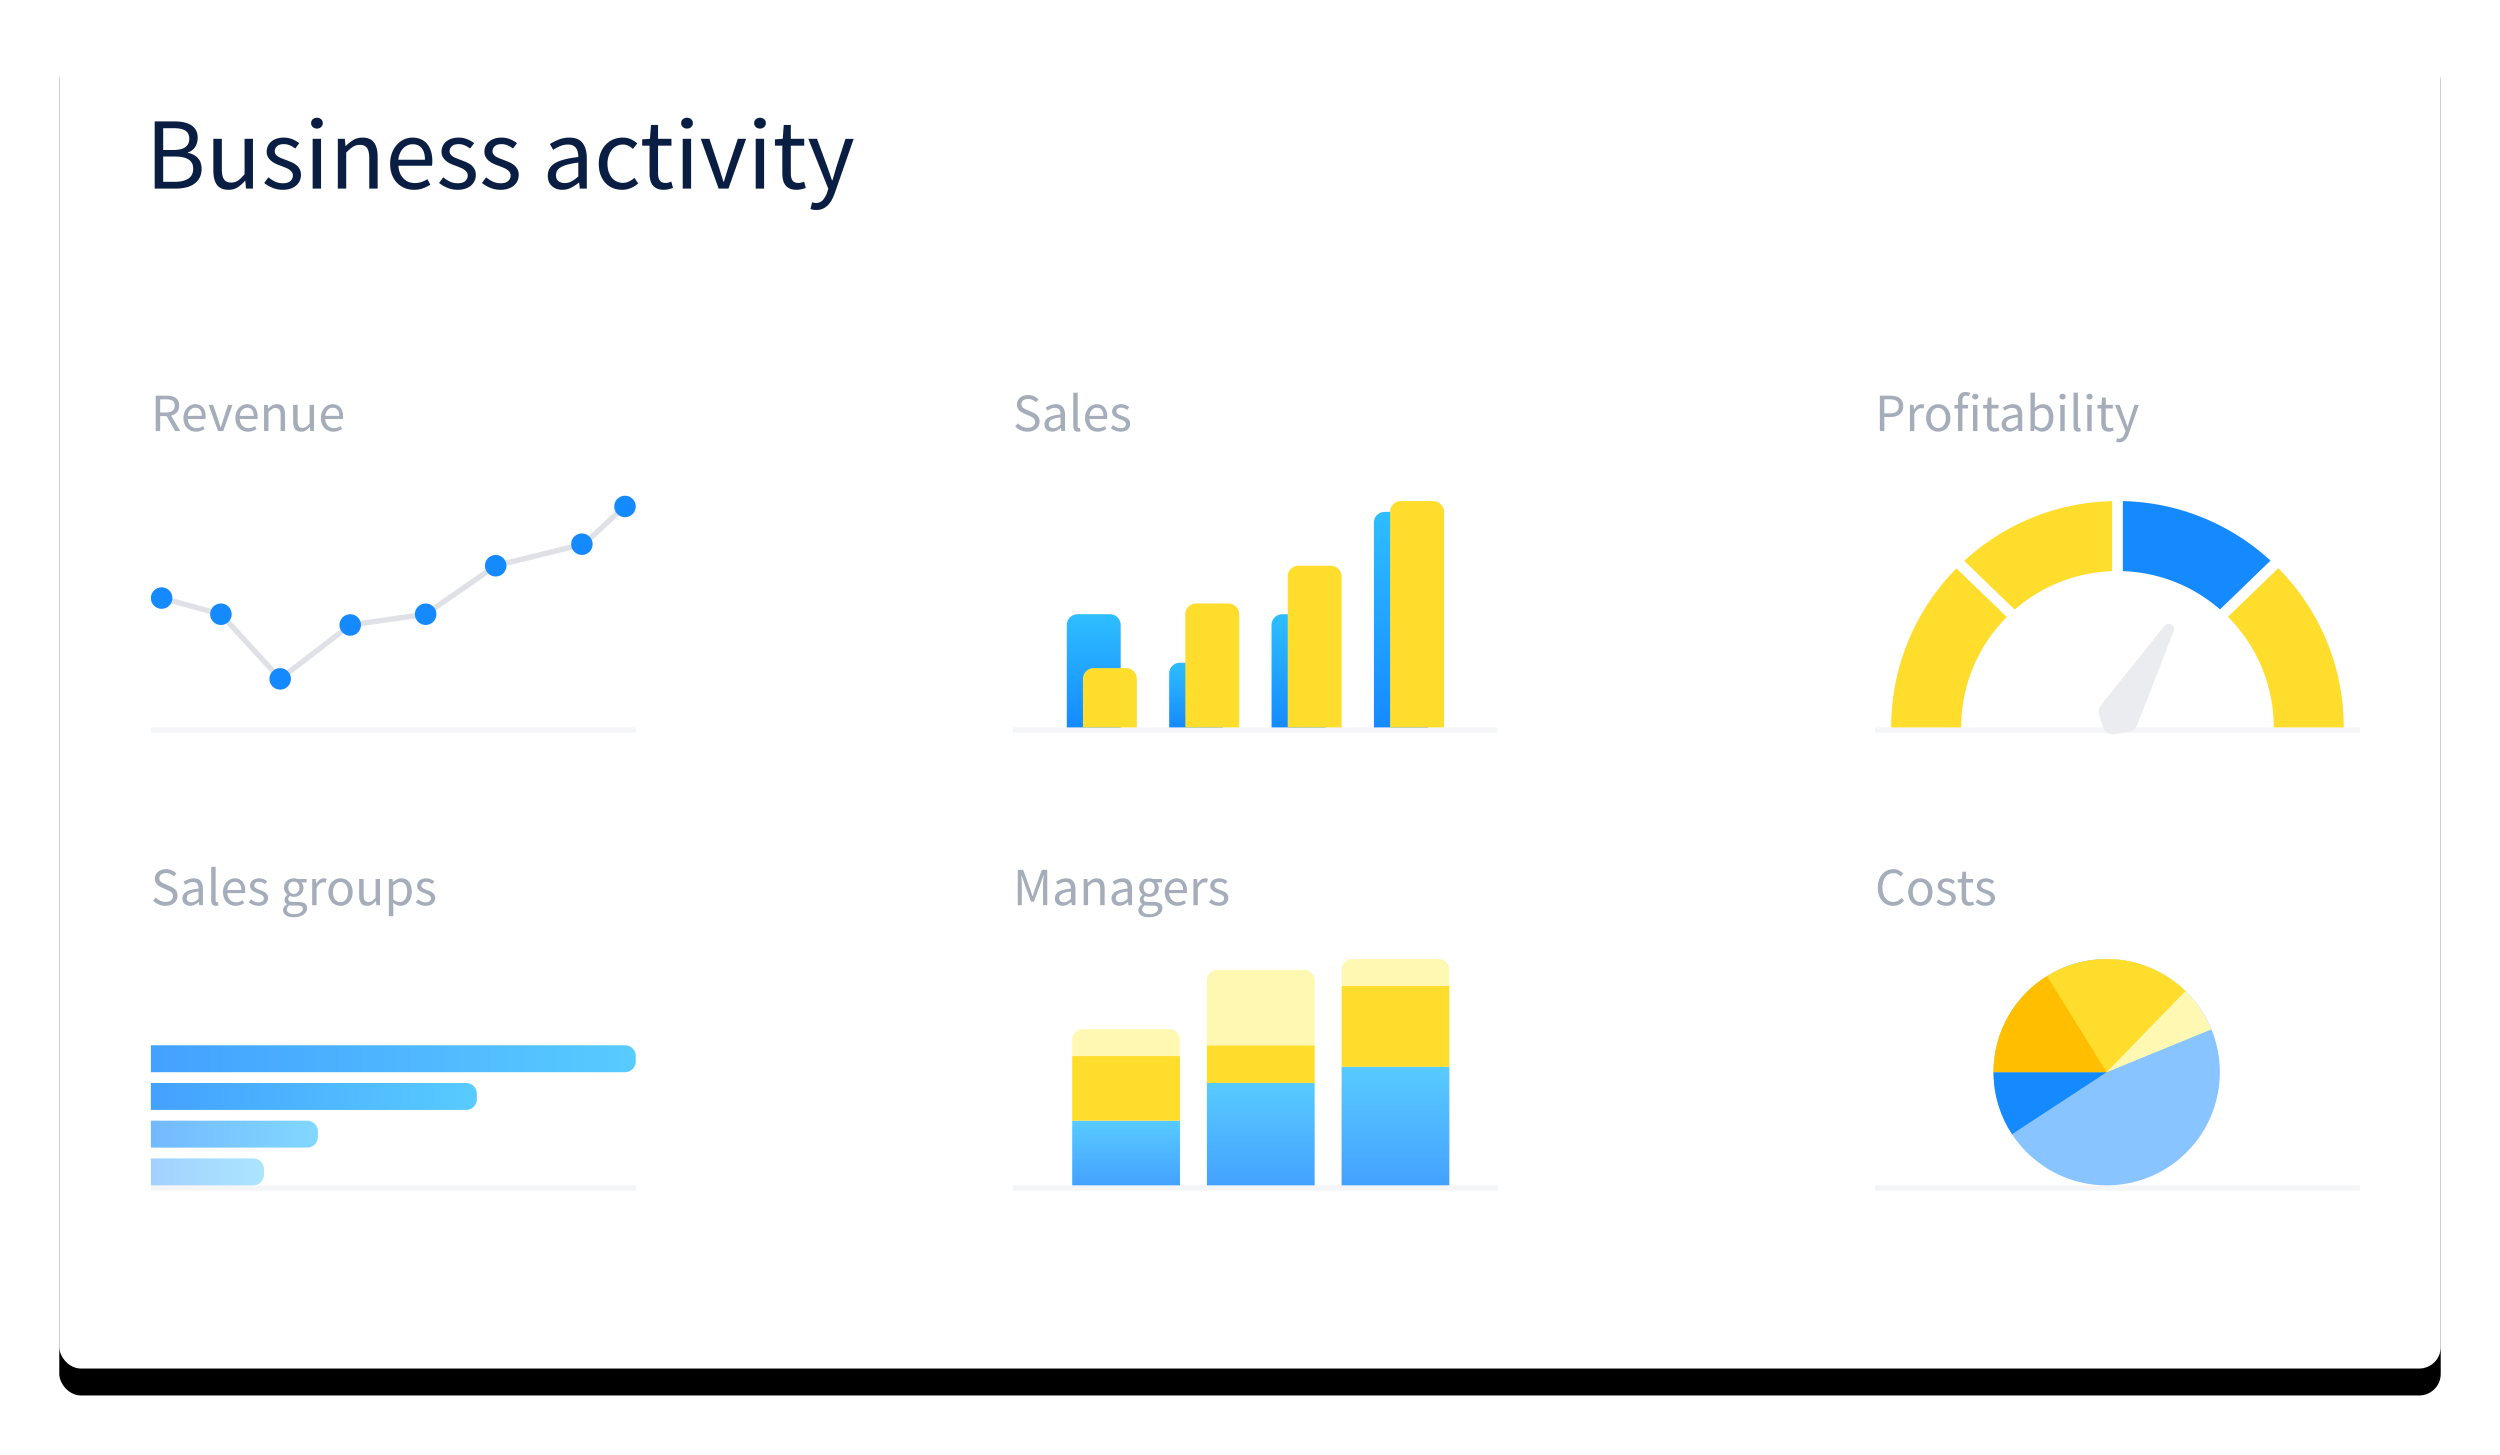 <svg width="464" height="270" xmlns="http://www.w3.org/2000/svg" xmlns:xlink="http://www.w3.org/1999/xlink"><defs><linearGradient x1="50%" y1="0%" x2="50%" y2="100%" id="c"><stop stop-color="#2EBEFF" offset="0%"/><stop stop-color="#158AFF" offset="100%"/></linearGradient><filter x="-4.3%" y="-5.6%" width="108.6%" height="115.3%" filterUnits="objectBoundingBox" id="a"><feOffset dy="5" in="SourceAlpha" result="shadowOffsetOuter1"/><feGaussianBlur stdDeviation="5.5" in="shadowOffsetOuter1" result="shadowBlurOuter1"/><feColorMatrix values="0 0 0 0 0.369 0 0 0 0 0.424 0 0 0 0 0.518 0 0 0 0.202 0" in="shadowBlurOuter1"/></filter><rect id="b" x="25" y="8" width="442" height="248" rx="4"/></defs><g fill="none" fill-rule="evenodd"><path d="M-14-2h496v272H-14z"/><g transform="translate(-14 -2)"><use fill="#000" filter="url(#a)" xlink:href="#b"/><use fill="#FFF" xlink:href="#b"/></g><path d="M28.71 35V22.536h3.705c.633 0 1.213.057 1.739.171.525.114.975.291 1.348.532.374.24.665.554.874.94.21.387.314.852.314 1.397 0 .62-.155 1.181-.465 1.681-.31.5-.764.846-1.359 1.036v.076c.76.14 1.374.456 1.843.95.469.494.703 1.172.703 2.033 0 .608-.114 1.14-.342 1.596a3.114 3.114 0 01-.969 1.14 4.422 4.422 0 01-1.501.684 7.593 7.593 0 01-1.919.228H28.71zm1.577-7.163h1.843c1.064 0 1.83-.184 2.299-.551.469-.367.703-.868.703-1.501 0-.722-.244-1.235-.731-1.539-.488-.304-1.22-.456-2.195-.456h-1.919v4.047zm0 5.909h2.166c1.077 0 1.913-.2 2.508-.599.595-.399.893-1.016.893-1.852 0-.773-.291-1.34-.874-1.7-.583-.362-1.425-.542-2.527-.542h-2.166v4.693zm12.141 1.482c-.988 0-1.707-.304-2.156-.912-.45-.608-.675-1.507-.675-2.698v-5.852h1.577v5.643c0 .874.136 1.504.409 1.89.272.387.712.58 1.32.58.481 0 .906-.123 1.273-.37.367-.248.773-.643 1.216-1.188v-6.555h1.558V35h-1.292l-.133-1.444h-.057a6.16 6.16 0 01-1.359 1.216c-.475.304-1.035.456-1.681.456zm10.051 0c-.659 0-1.286-.12-1.881-.361a5.868 5.868 0 01-1.558-.912l.779-1.045c.405.33.82.595 1.245.798.424.203.915.304 1.472.304.608 0 1.064-.14 1.368-.418.304-.279.456-.62.456-1.026 0-.24-.063-.45-.19-.627a1.89 1.89 0 00-.484-.466 3.549 3.549 0 00-.675-.351l-.76-.304c-.33-.114-.659-.244-.988-.39a3.946 3.946 0 01-.884-.532 2.691 2.691 0 01-.636-.731c-.165-.279-.247-.614-.247-1.007 0-.367.073-.712.218-1.035.146-.324.355-.602.627-.837a2.97 2.97 0 01.998-.55c.393-.134.836-.2 1.33-.2a4.14 4.14 0 011.606.304c.487.203.908.45 1.263.741l-.741.988a4.963 4.963 0 00-.988-.589 2.729 2.729 0 00-1.121-.228c-.583 0-1.01.133-1.282.399a1.262 1.262 0 00-.409.931c0 .215.057.402.171.56.114.159.266.298.456.419.19.12.408.227.655.323l.77.294c.33.127.662.26.997.399.336.14.637.313.903.523.266.209.484.465.656.769.17.304.256.671.256 1.102a2.6 2.6 0 01-.218 1.064c-.146.33-.361.62-.647.874-.285.253-.64.453-1.063.599a4.467 4.467 0 01-1.454.218zM58.027 35v-9.234h1.558V35h-1.558zm.798-11.134c-.304 0-.56-.095-.77-.285a.933.933 0 01-.313-.722c0-.304.104-.548.313-.732.21-.183.466-.275.77-.275s.56.092.77.276c.209.183.313.427.313.731a.933.933 0 01-.314.722 1.1 1.1 0 01-.769.285zM62.701 35v-9.234h1.292l.133 1.33h.057a7.523 7.523 0 011.396-1.111c.488-.298 1.055-.447 1.701-.447.975 0 1.688.304 2.138.912.45.608.674 1.507.674 2.698V35h-1.558v-5.643c0-.874-.14-1.504-.418-1.89-.279-.387-.722-.58-1.33-.58-.481 0-.906.12-1.273.361-.367.24-.785.595-1.254 1.064V35h-1.558zm14.136.228c-.62 0-1.2-.11-1.739-.333a4.12 4.12 0 01-1.406-.95 4.399 4.399 0 01-.94-1.51c-.228-.595-.342-1.273-.342-2.033s.117-1.44.352-2.043a4.78 4.78 0 01.93-1.529 4.04 4.04 0 011.321-.96 3.72 3.72 0 011.539-.332c.583 0 1.105.101 1.567.304.463.203.85.494 1.16.874.31.38.547.836.712 1.368.165.532.247 1.127.247 1.786 0 .165-.003.326-.01.485a2.34 2.34 0 01-.047.408h-6.232c.063.988.37 1.77.922 2.346.55.577 1.27.865 2.156.865a3.63 3.63 0 001.225-.2 5.422 5.422 0 001.074-.522l.551 1.026a7.866 7.866 0 01-1.349.665c-.494.19-1.058.285-1.691.285zm-2.907-5.586h4.94c0-.937-.2-1.65-.599-2.137-.399-.488-.959-.732-1.681-.732-.33 0-.643.063-.94.19a2.476 2.476 0 00-.808.56c-.24.248-.44.548-.599.903-.158.355-.262.76-.313 1.216zm11.001 5.586c-.659 0-1.286-.12-1.881-.361a5.868 5.868 0 01-1.558-.912l.779-1.045c.405.33.82.595 1.245.798.424.203.915.304 1.472.304.608 0 1.064-.14 1.368-.418.304-.279.456-.62.456-1.026 0-.24-.063-.45-.19-.627a1.89 1.89 0 00-.484-.466 3.549 3.549 0 00-.675-.351l-.76-.304c-.33-.114-.659-.244-.988-.39a3.946 3.946 0 01-.883-.532 2.691 2.691 0 01-.637-.731c-.165-.279-.247-.614-.247-1.007 0-.367.073-.712.219-1.035.145-.324.354-.602.626-.837a2.97 2.97 0 01.998-.55c.393-.134.836-.2 1.33-.2a4.14 4.14 0 011.606.304c.487.203.908.45 1.263.741l-.741.988a4.963 4.963 0 00-.988-.589 2.729 2.729 0 00-1.121-.228c-.583 0-1.01.133-1.282.399a1.262 1.262 0 00-.409.931c0 .215.057.402.171.56.114.159.266.298.456.419.19.12.408.227.656.323l.769.294c.33.127.662.26.998.399.335.14.636.313.902.523.266.209.484.465.656.769.17.304.256.671.256 1.102a2.6 2.6 0 01-.219 1.064c-.145.33-.36.62-.645.874-.286.253-.64.453-1.064.599a4.467 4.467 0 01-1.454.218zm7.961 0c-.659 0-1.286-.12-1.881-.361a5.868 5.868 0 01-1.558-.912l.779-1.045c.405.33.82.595 1.245.798.424.203.915.304 1.472.304.608 0 1.064-.14 1.368-.418.304-.279.456-.62.456-1.026 0-.24-.063-.45-.19-.627a1.89 1.89 0 00-.484-.466 3.549 3.549 0 00-.675-.351l-.76-.304c-.33-.114-.659-.244-.988-.39a3.946 3.946 0 01-.883-.532 2.691 2.691 0 01-.637-.731c-.165-.279-.247-.614-.247-1.007 0-.367.073-.712.218-1.035.146-.324.355-.602.627-.837a2.97 2.97 0 01.998-.55c.393-.134.836-.2 1.33-.2a4.14 4.14 0 011.606.304c.487.203.908.45 1.263.741l-.741.988a4.963 4.963 0 00-.988-.589 2.729 2.729 0 00-1.121-.228c-.583 0-1.01.133-1.282.399a1.262 1.262 0 00-.409.931c0 .215.057.402.171.56.114.159.266.298.456.419.19.12.408.227.655.323l.77.294c.33.127.662.26.998.399.335.14.636.313.902.523.266.209.484.465.656.769.17.304.256.671.256 1.102a2.6 2.6 0 01-.219 1.064c-.145.33-.36.62-.646.874-.285.253-.64.453-1.064.599a4.467 4.467 0 01-1.453.218zm11.476 0c-.773 0-1.415-.228-1.928-.684-.514-.456-.77-1.102-.77-1.938 0-1.013.45-1.79 1.349-2.328.9-.538 2.337-.915 4.313-1.13a4.26 4.26 0 00-.085-.855 2.139 2.139 0 00-.295-.741 1.547 1.547 0 00-.58-.523c-.247-.133-.56-.199-.94-.199a3.74 3.74 0 00-1.501.304c-.469.203-.887.43-1.254.684l-.608-1.083c.43-.279.956-.548 1.577-.808a5.258 5.258 0 012.052-.389c1.127 0 1.944.345 2.451 1.035.507.69.76 1.612.76 2.765V35h-1.292l-.133-1.102h-.057c-.443.367-.918.68-1.425.94-.507.26-1.051.39-1.634.39zm.456-1.254a2.63 2.63 0 001.254-.313c.393-.21.81-.517 1.254-.922v-2.565c-.773.101-1.422.222-1.947.361-.526.14-.95.304-1.273.494-.324.19-.558.408-.703.655a1.561 1.561 0 00-.219.808c0 .532.158.912.475 1.14.317.228.703.342 1.159.342zm10.64 1.254a4.514 4.514 0 01-1.71-.323 3.842 3.842 0 01-1.378-.94 4.423 4.423 0 01-.912-1.52c-.221-.602-.332-1.283-.332-2.043 0-.773.12-1.46.361-2.062.24-.601.564-1.111.969-1.529a4.042 4.042 0 011.415-.95 4.536 4.536 0 011.701-.323c.608 0 1.127.108 1.558.323.43.215.81.469 1.14.76l-.798 1.026a3.911 3.911 0 00-.846-.589 2.161 2.161 0 00-.997-.228 2.62 2.62 0 00-1.159.257 2.607 2.607 0 00-.912.731 3.626 3.626 0 00-.598 1.13 4.576 4.576 0 00-.219 1.454c0 .532.07 1.013.209 1.444.14.43.332.801.58 1.112.247.31.547.55.902.721a2.62 2.62 0 001.159.257c.43 0 .826-.092 1.188-.276a4.8 4.8 0 00.978-.655l.684 1.045c-.418.367-.88.655-1.387.864a4.145 4.145 0 01-1.596.314zm7.733 0c-.494 0-.909-.076-1.245-.228a2.14 2.14 0 01-.816-.627 2.443 2.443 0 01-.447-.969 5.52 5.52 0 01-.133-1.254v-5.111h-1.368v-1.178l1.444-.095.19-2.584h1.311v2.584h2.489v1.273h-2.489v5.13c0 .57.104 1.01.313 1.32.21.31.58.466 1.112.466.165 0 .342-.025.532-.076a4 4 0 00.513-.171l.304 1.178a8.078 8.078 0 01-.826.237c-.298.07-.593.105-.884.105zm3.515-.228v-9.234h1.558V35h-1.558zm.798-11.134c-.304 0-.56-.095-.77-.285a.933.933 0 01-.313-.722c0-.304.104-.548.313-.732.21-.183.466-.275.77-.275s.56.092.77.276c.209.183.313.427.313.731a.933.933 0 01-.313.722c-.21.19-.466.285-.77.285zM133.381 35l-3.325-9.234h1.615l1.748 5.244c.14.456.282.912.427 1.368.146.456.289.906.428 1.349h.076c.14-.443.279-.893.418-1.349l.418-1.368 1.748-5.244h1.539L135.205 35h-1.824zm6.878 0v-9.234h1.558V35h-1.558zm.798-11.134c-.304 0-.56-.095-.77-.285a.933.933 0 01-.313-.722c0-.304.104-.548.314-.732.209-.183.465-.275.769-.275s.56.092.77.276c.209.183.313.427.313.731a.933.933 0 01-.313.722c-.21.19-.466.285-.77.285zm6.783 11.362c-.494 0-.909-.076-1.245-.228a2.14 2.14 0 01-.816-.627 2.443 2.443 0 01-.447-.969 5.52 5.52 0 01-.133-1.254v-5.111h-1.368v-1.178l1.444-.095.19-2.584h1.311v2.584h2.489v1.273h-2.489v5.13c0 .57.104 1.01.313 1.32.21.31.58.466 1.112.466.165 0 .342-.025.532-.076a4 4 0 00.513-.171l.304 1.178a8.078 8.078 0 01-.827.237c-.297.07-.592.105-.883.105zm3.667 3.743a3.43 3.43 0 01-.589-.047 2.359 2.359 0 01-.494-.143l.304-1.235.342.086c.127.031.247.047.361.047.532 0 .966-.187 1.301-.56.336-.374.599-.846.789-1.416l.209-.684-3.705-9.253h1.615l1.881 5.111c.14.405.288.833.447 1.283.158.45.307.89.446 1.32h.076c.14-.418.272-.855.399-1.311.127-.456.253-.887.38-1.292l1.653-5.111h1.52l-3.477 9.994c-.165.456-.348.88-.551 1.273a4.189 4.189 0 01-.722 1.017 3.21 3.21 0 01-.95.674c-.355.165-.766.247-1.235.247z" fill="#091E42"/><g transform="translate(28 92)"><path d="M0 43h90v1H0zm0 85h90v1H0zm160-85h90v1h-90zm0 85h90v1h-90zm160-85h90v1h-90zm0 85h90v1h-90z" fill="#F4F5F7"/><path d="M10 115h1a2 2 0 012 2v19H8v-19a2 2 0 012-2z" fill-opacity=".4" fill="url(#c)" transform="rotate(90 10.5 125.5)"/><path d="M15 103h1a2 2 0 012 2v29h-5v-29a2 2 0 012-2z" fill-opacity=".6" fill="url(#c)" transform="rotate(90 15.5 118.5)"/><path d="M29.75 81.25h1a2 2 0 012 2v58.5h-5v-58.5a2 2 0 012-2z" fill-opacity=".8" fill="url(#c)" transform="rotate(90 30.25 111.5)"/><path d="M44.5 59.5h1a2 2 0 012 2v88h-5v-88a2 2 0 012-2z" fill-opacity=".8" fill="url(#c)" transform="rotate(90 45 104.5)"/><path d="M2 0h6a2 2 0 012 2v19H0V2a2 2 0 012-2z" fill="url(#c)" transform="translate(170 22)"/><path d="M175 32h6a2 2 0 012 2v9h-10v-9a2 2 0 012-2z" fill="#FFDD2D"/><path d="M2 11h6a2 2 0 012 2v10H0V13a2 2 0 012-2z" fill="url(#c)" transform="translate(189 20)"/><path d="M194 20h6a2 2 0 012 2v21h-10V22a2 2 0 012-2z" fill="#FFDD2D"/><path d="M2 9h6a2 2 0 012 2v19H0V11a2 2 0 012-2z" fill="url(#c)" transform="translate(208 13)"/><path d="M213 13h6a2 2 0 012 2v28h-10V15a2 2 0 012-2z" fill="#FFDD2D"/><path d="M2 2h6a2 2 0 012 2v38H0V4a2 2 0 012-2z" fill="url(#c)" transform="translate(227 1)"/><path d="M232 1h6a2 2 0 012 2v40h-10V3a2 2 0 012-2z" fill="#FFDD2D"/><path stroke="#DFE1E6" d="M2 19l11 3 11 12 13-10 14-2 13-9 16.414-4.053L89 1"/><circle fill="#158AFF" cx="2" cy="19" r="2"/><circle fill="#158AFF" cx="13" cy="22" r="2"/><circle fill="#158AFF" cx="51" cy="22" r="2"/><circle fill="#158AFF" cx="64" cy="13" r="2"/><circle fill="#158AFF" cx="80" cy="9" r="2"/><circle fill="#158AFF" cx="88" cy="2" r="2"/><circle fill="#158AFF" cx="24" cy="34" r="2"/><circle fill="#158AFF" cx="37" cy="24" r="2"/></g><path d="M190.72 80.12a3.139 3.139 0 01-2.3-.97l.5-.58c.233.247.508.445.825.595.317.15.645.225.985.225.433 0 .77-.098 1.01-.295a.953.953 0 00.36-.775.966.966 0 00-.085-.425.925.925 0 00-.23-.3 1.668 1.668 0 00-.345-.225 27.368 27.368 0 00-.43-.21l-.94-.41a4.482 4.482 0 01-.47-.24 1.934 1.934 0 01-.43-.34 1.575 1.575 0 01-.43-1.11c0-.247.052-.477.155-.69.103-.213.247-.398.43-.555.183-.157.4-.278.65-.365.25-.087.525-.13.825-.13.393 0 .757.075 1.09.225.333.15.617.345.85.585l-.45.54a2.338 2.338 0 00-.665-.455 1.982 1.982 0 00-.825-.165c-.367 0-.662.085-.885.255a.837.837 0 00-.335.705.8.8 0 00.095.405 1 1 0 00.255.29c.107.083.223.157.35.22.127.063.257.122.39.175l.93.4c.187.08.363.172.53.275.167.103.31.223.43.36.12.137.215.297.285.48.07.183.105.395.105.635a1.739 1.739 0 01-.6 1.325 2.12 2.12 0 01-.7.4 2.78 2.78 0 01-.93.145zm4.56 0c-.407 0-.745-.12-1.015-.36-.27-.24-.405-.58-.405-1.02 0-.533.237-.942.71-1.225.473-.283 1.23-.482 2.27-.595a2.24 2.24 0 00-.045-.45 1.126 1.126 0 00-.155-.39.814.814 0 00-.305-.275 1.037 1.037 0 00-.495-.105c-.28 0-.543.053-.79.16a3.854 3.854 0 00-.66.36l-.32-.57c.227-.147.503-.288.83-.425a2.771 2.771 0 011.08-.205c.593 0 1.023.182 1.29.545.267.363.4.848.4 1.455V80h-.68l-.07-.58h-.03a4.112 4.112 0 01-.75.495 1.859 1.859 0 01-.86.205zm.24-.66c.233 0 .453-.055.66-.165.207-.11.427-.272.66-.485v-1.35a8.296 8.296 0 00-1.025.19c-.277.073-.5.16-.67.26-.17.1-.293.215-.37.345a.822.822 0 00-.115.425c0 .28.083.48.25.6.167.12.37.18.61.18zm4.55.66c-.313 0-.537-.093-.67-.28-.133-.187-.2-.46-.2-.82v-6.14h.82v6.2c0 .133.023.227.07.28.047.053.1.08.16.08h.075a.424.424 0 00.105-.02l.11.62a.708.708 0 01-.19.06c-.073.013-.167.02-.28.02zm3.65 0a2.38 2.38 0 01-.915-.175 2.169 2.169 0 01-.74-.5 2.315 2.315 0 01-.495-.795c-.12-.313-.18-.67-.18-1.07s.062-.758.185-1.075c.123-.317.287-.585.49-.805.203-.22.435-.388.695-.505.26-.117.53-.175.81-.175.307 0 .582.053.825.16.243.107.447.26.61.46.163.2.288.44.375.72.087.28.13.593.13.94 0 .087-.002.172-.005.255a1.232 1.232 0 01-.025.215h-3.28c.033.52.195.932.485 1.235.29.303.668.455 1.135.455.233 0 .448-.035.645-.105.197-.07.385-.162.565-.275l.29.54a4.14 4.14 0 01-.71.35c-.26.1-.557.15-.89.15zm-1.53-2.94h2.6c0-.493-.105-.868-.315-1.125-.21-.257-.505-.385-.885-.385a1.251 1.251 0 00-.92.395 1.6 1.6 0 00-.315.475c-.083.187-.138.4-.165.64zm5.79 2.94c-.347 0-.677-.063-.99-.19a3.088 3.088 0 01-.82-.48l.41-.55c.213.173.432.313.655.42.223.107.482.16.775.16.32 0 .56-.073.72-.22a.704.704 0 00.24-.54.553.553 0 00-.1-.33.995.995 0 00-.255-.245 1.868 1.868 0 00-.355-.185l-.4-.16a6.719 6.719 0 01-.52-.205 2.077 2.077 0 01-.465-.28 1.417 1.417 0 01-.335-.385 1.024 1.024 0 01-.13-.53c0-.193.038-.375.115-.545a1.26 1.26 0 01.33-.44c.143-.123.318-.22.525-.29.207-.07.44-.105.7-.105.307 0 .588.053.845.16.257.107.478.237.665.39l-.39.52a2.612 2.612 0 00-.52-.31c-.18-.08-.377-.12-.59-.12-.307 0-.532.07-.675.21a.664.664 0 00-.215.49c0 .113.03.212.09.295.06.083.14.157.24.22.1.063.215.12.345.17l.405.155c.173.067.348.137.525.21.177.073.335.165.475.275.14.11.255.245.345.405.09.16.135.353.135.58a1.333 1.333 0 01-.455 1.02 1.64 1.64 0 01-.56.315 2.35 2.35 0 01-.765.115zM28.9 80v-6.56h2.05c.333 0 .642.032.925.095.283.063.527.168.73.315a1.5 1.5 0 01.475.57c.113.233.17.52.17.86 0 .513-.133.923-.4 1.23-.267.307-.627.517-1.08.63L33.44 80h-.94l-1.58-2.77h-1.19V80h-.83zm.83-3.45h1.1c.513 0 .907-.105 1.18-.315.273-.21.41-.528.41-.955 0-.433-.137-.737-.41-.91-.273-.173-.667-.26-1.18-.26h-1.1v2.44zm6.65 3.57a2.38 2.38 0 01-.915-.175 2.169 2.169 0 01-.74-.5 2.315 2.315 0 01-.495-.795c-.12-.313-.18-.67-.18-1.07s.062-.758.185-1.075c.123-.317.287-.585.49-.805.203-.22.435-.388.695-.505.26-.117.53-.175.81-.175.307 0 .582.053.825.16.243.107.447.26.61.46.163.2.288.44.375.72.087.28.13.593.13.94 0 .087-.002.172-.005.255a1.232 1.232 0 01-.025.215h-3.28c.033.52.195.932.485 1.235.29.303.668.455 1.135.455.233 0 .448-.035.645-.105.197-.07.385-.162.565-.275l.29.54a4.14 4.14 0 01-.71.35c-.26.1-.557.15-.89.15zm-1.53-2.94h2.6c0-.493-.105-.868-.315-1.125-.21-.257-.505-.385-.885-.385a1.251 1.251 0 00-.92.395 1.6 1.6 0 00-.315.475c-.083.187-.138.4-.165.64zM40.47 80l-1.75-4.86h.85l.92 2.76c.073.24.148.48.225.72l.225.71h.04c.073-.233.147-.47.22-.71l.22-.72.92-2.76h.81L41.43 80h-.96zm5.55.12a2.38 2.38 0 01-.915-.175 2.169 2.169 0 01-.74-.5 2.315 2.315 0 01-.495-.795c-.12-.313-.18-.67-.18-1.07s.062-.758.185-1.075c.123-.317.287-.585.49-.805.203-.22.435-.388.695-.505.26-.117.53-.175.81-.175.307 0 .582.053.825.16.243.107.447.26.61.46.163.2.288.44.375.72.087.28.13.593.13.94 0 .087-.002.172-.005.255a1.232 1.232 0 01-.025.215H44.5c.033.52.195.932.485 1.235.29.303.668.455 1.135.455.233 0 .448-.035.645-.105.197-.07.385-.162.565-.275l.29.54a4.14 4.14 0 01-.71.35c-.26.1-.557.15-.89.15zm-1.53-2.94h2.6c0-.493-.105-.868-.315-1.125-.21-.257-.505-.385-.885-.385a1.251 1.251 0 00-.92.395 1.6 1.6 0 00-.315.475c-.083.187-.138.4-.165.64zM49.01 80v-4.86h.68l.07.7h.03a3.96 3.96 0 01.735-.585c.257-.157.555-.235.895-.235.513 0 .888.16 1.125.48.237.32.355.793.355 1.42V80h-.82v-2.97c0-.46-.073-.792-.22-.995-.147-.203-.38-.305-.7-.305-.253 0-.477.063-.67.19a4.346 4.346 0 00-.66.56V80h-.82zm6.89.12c-.52 0-.898-.16-1.135-.48-.237-.32-.355-.793-.355-1.42v-3.08h.83v2.97c0 .46.072.792.215.995.143.203.375.305.695.305.253 0 .477-.065.67-.195.193-.13.407-.338.64-.625v-3.45h.82V80h-.68l-.07-.76h-.03a3.24 3.24 0 01-.715.64c-.25.16-.545.24-.885.24zm5.99 0a2.38 2.38 0 01-.915-.175 2.169 2.169 0 01-.74-.5 2.315 2.315 0 01-.495-.795c-.12-.313-.18-.67-.18-1.07s.062-.758.185-1.075c.123-.317.287-.585.49-.805.203-.22.435-.388.695-.505.26-.117.53-.175.81-.175.307 0 .582.053.825.16.243.107.447.26.61.46.163.2.288.44.375.72.087.28.13.593.13.94 0 .087-.002.172-.005.255a1.232 1.232 0 01-.025.215h-3.28c.033.52.195.932.485 1.235.29.303.668.455 1.135.455.233 0 .448-.035.645-.105.197-.07.385-.162.565-.275l.29.54a4.14 4.14 0 01-.71.35c-.26.1-.557.15-.89.15zm-1.53-2.94h2.6c0-.493-.105-.868-.315-1.125-.21-.257-.505-.385-.885-.385a1.251 1.251 0 00-.92.395 1.6 1.6 0 00-.315.475c-.083.187-.138.4-.165.64zM348.9 80v-6.56h1.87c.367 0 .702.033 1.005.1.303.067.562.175.775.325.213.15.38.348.5.595s.18.55.18.91c0 .347-.058.647-.175.9a1.676 1.676 0 01-.495.63 2.188 2.188 0 01-.765.375 3.637 3.637 0 01-.985.125h-1.08V80h-.83zm.83-3.28h.98c.573 0 .998-.108 1.275-.325.277-.217.415-.558.415-1.025 0-.473-.145-.802-.435-.985-.29-.183-.722-.275-1.295-.275h-.94v2.61zm4.75 3.28v-4.86h.68l.07.88h.03c.167-.307.368-.55.605-.73.237-.18.495-.27.775-.27.193 0 .367.033.52.1l-.16.72a1.305 1.305 0 00-.47-.08c-.207 0-.422.083-.645.25-.223.167-.418.457-.585.87V80h-.82zm5.26.12c-.3 0-.585-.057-.855-.17a2.106 2.106 0 01-.715-.495 2.41 2.41 0 01-.495-.8 2.944 2.944 0 01-.185-1.075c0-.407.062-.768.185-1.085.123-.317.288-.585.495-.805.207-.22.445-.387.715-.5.27-.113.555-.17.855-.17.3 0 .585.057.855.17.27.113.508.28.715.5.207.22.372.488.495.805.123.317.185.678.185 1.085 0 .4-.062.758-.185 1.075a2.41 2.41 0 01-.495.8 2.106 2.106 0 01-.715.495c-.27.113-.555.17-.855.17zm0-.68c.207 0 .397-.045.57-.135a1.31 1.31 0 00.445-.38c.123-.163.218-.358.285-.585.067-.227.1-.48.1-.76s-.033-.535-.1-.765a1.861 1.861 0 00-.285-.595 1.29 1.29 0 00-.445-.385 1.218 1.218 0 00-.57-.135c-.207 0-.397.045-.57.135a1.29 1.29 0 00-.445.385 1.861 1.861 0 00-.285.595c-.067.23-.1.485-.1.765s.033.533.1.76c.067.227.162.422.285.585.123.163.272.29.445.38.173.09.363.135.57.135zm3.67.56v-4.19h-.66v-.62l.66-.05v-.77c0-.5.115-.893.345-1.18.23-.287.588-.43 1.075-.43.153 0 .298.015.435.045s.262.068.375.115l-.18.63a1.34 1.34 0 00-.55-.12c-.453 0-.68.313-.68.94v.77h1.03v.67h-1.03V80h-.82zm2.78 0v-4.86h.82V80h-.82zm.42-5.86a.58.58 0 01-.405-.15.491.491 0 01-.165-.38c0-.16.055-.288.165-.385a.592.592 0 01.405-.145.59.59 0 01.405.145c.11.097.165.225.165.385 0 .153-.055.28-.165.38a.58.58 0 01-.405.15zm3.57 5.98c-.26 0-.478-.04-.655-.12-.177-.08-.32-.19-.43-.33a1.29 1.29 0 01-.235-.51c-.047-.2-.07-.42-.07-.66v-2.69h-.72v-.62l.76-.05.1-1.36h.69v1.36h1.31v.67h-1.31v2.7c0 .3.055.532.165.695.11.163.305.245.585.245.087 0 .18-.013.28-.04.1-.027.19-.057.27-.09l.16.62a4.252 4.252 0 01-.435.125 2.035 2.035 0 01-.465.055zm2.76 0c-.407 0-.745-.12-1.015-.36-.27-.24-.405-.58-.405-1.02 0-.533.237-.942.71-1.225.473-.283 1.23-.482 2.27-.595a2.24 2.24 0 00-.045-.45 1.126 1.126 0 00-.155-.39.814.814 0 00-.305-.275 1.037 1.037 0 00-.495-.105c-.28 0-.543.053-.79.16a3.854 3.854 0 00-.66.36l-.32-.57c.227-.147.503-.288.83-.425a2.771 2.771 0 011.08-.205c.593 0 1.023.182 1.29.545.267.363.4.848.4 1.455V80h-.68l-.07-.58h-.03a4.112 4.112 0 01-.75.495 1.859 1.859 0 01-.86.205zm.24-.66c.233 0 .453-.055.66-.165.207-.11.427-.272.66-.485v-1.35a8.296 8.296 0 00-1.025.19c-.277.073-.5.16-.67.26-.17.1-.293.215-.37.345a.822.822 0 00-.115.425c0 .28.083.48.25.6.167.12.37.18.61.18zm5.83.66c-.227 0-.462-.055-.705-.165a2.636 2.636 0 01-.685-.455h-.03l-.07.5h-.66v-7.12h.82v1.94l-.02.88c.22-.193.46-.355.72-.485.26-.13.527-.195.8-.195.313 0 .59.058.83.175.24.117.442.283.605.5.163.217.287.477.37.78.083.303.125.642.125 1.015 0 .413-.057.783-.17 1.11a2.553 2.553 0 01-.46.83 1.946 1.946 0 01-.67.515 1.89 1.89 0 01-.8.175zm-.14-.69c.2 0 .385-.045.555-.135.17-.09.317-.217.44-.38s.22-.365.29-.605c.07-.24.105-.51.105-.81a3.5 3.5 0 00-.07-.73 1.631 1.631 0 00-.225-.565 1.078 1.078 0 00-.4-.365 1.232 1.232 0 00-.585-.13c-.393 0-.827.22-1.3.66v2.55c.213.187.425.318.635.395.21.077.395.115.555.115zm3.52.57v-4.86h.82V80h-.82zm.42-5.86a.58.58 0 01-.405-.15.491.491 0 01-.165-.38c0-.16.055-.288.165-.385a.592.592 0 01.405-.145.59.59 0 01.405.145c.11.097.165.225.165.385 0 .153-.055.28-.165.38a.58.58 0 01-.405.15zm2.91 5.98c-.313 0-.537-.093-.67-.28-.133-.187-.2-.46-.2-.82v-6.14h.82v6.2c0 .133.023.227.07.28.047.053.1.08.16.08h.075a.424.424 0 00.105-.02l.11.62a.708.708 0 01-.19.06c-.073.013-.167.02-.28.02zm1.68-.12v-4.86h.82V80h-.82zm.42-5.86a.58.58 0 01-.405-.15.491.491 0 01-.165-.38c0-.16.055-.288.165-.385a.592.592 0 01.405-.145.59.59 0 01.405.145c.11.097.165.225.165.385 0 .153-.055.28-.165.38a.58.58 0 01-.405.15zm3.57 5.98c-.26 0-.478-.04-.655-.12-.177-.08-.32-.19-.43-.33a1.29 1.29 0 01-.235-.51c-.047-.2-.07-.42-.07-.66v-2.69h-.72v-.62l.76-.05.1-1.36h.69v1.36h1.31v.67h-1.31v2.7c0 .3.055.532.165.695.11.163.305.245.585.245.087 0 .18-.013.28-.04.1-.027.19-.057.27-.09l.16.62a4.252 4.252 0 01-.435.125 2.035 2.035 0 01-.465.055zm1.93 1.97a1.77 1.77 0 01-.31-.025 1.241 1.241 0 01-.26-.075l.16-.65.18.045a.878.878 0 00.875-.27c.177-.197.315-.445.415-.745l.11-.36-1.95-4.87h.85l.99 2.69c.073.213.152.438.235.675.083.237.162.468.235.695h.04c.073-.22.143-.45.21-.69.067-.24.133-.467.2-.68l.87-2.69h.8l-1.83 5.26a5.65 5.65 0 01-.29.67 2.205 2.205 0 01-.38.535 1.69 1.69 0 01-.5.355c-.187.087-.403.13-.65.13zm-362.6 86.03a3.139 3.139 0 01-2.3-.97l.5-.58c.233.247.508.445.825.595.317.15.645.225.985.225.433 0 .77-.098 1.01-.295a.953.953 0 00.36-.775.966.966 0 00-.085-.425.925.925 0 00-.23-.3 1.668 1.668 0 00-.345-.225 27.367 27.367 0 00-.43-.21l-.94-.41a4.482 4.482 0 01-.47-.24 1.934 1.934 0 01-.43-.34 1.575 1.575 0 01-.43-1.11c0-.247.052-.477.155-.69.103-.213.247-.398.43-.555.183-.157.4-.278.65-.365.25-.087.525-.13.825-.13.393 0 .757.075 1.09.225.333.15.617.345.85.585l-.45.54a2.338 2.338 0 00-.665-.455 1.982 1.982 0 00-.825-.165c-.367 0-.662.085-.885.255a.837.837 0 00-.335.705.8.8 0 00.095.405 1 1 0 00.255.29c.107.083.223.157.35.22.127.063.257.122.39.175l.93.4c.187.08.363.172.53.275.167.103.31.223.43.36.12.137.215.297.285.48.07.183.105.395.105.635a1.739 1.739 0 01-.6 1.325 2.12 2.12 0 01-.7.4 2.78 2.78 0 01-.93.145zm4.56 0c-.407 0-.745-.12-1.015-.36-.27-.24-.405-.58-.405-1.02 0-.533.237-.942.71-1.225.473-.283 1.23-.482 2.27-.595a2.24 2.24 0 00-.045-.45 1.126 1.126 0 00-.155-.39.814.814 0 00-.305-.275 1.037 1.037 0 00-.495-.105c-.28 0-.543.053-.79.16a3.854 3.854 0 00-.66.36l-.32-.57c.227-.147.503-.288.83-.425a2.771 2.771 0 011.08-.205c.593 0 1.023.182 1.29.545.267.363.4.848.4 1.455V168h-.68l-.07-.58h-.03a4.112 4.112 0 01-.75.495 1.859 1.859 0 01-.86.205zm.24-.66c.233 0 .453-.055.66-.165.207-.11.427-.272.66-.485v-1.35a8.296 8.296 0 00-1.025.19c-.277.073-.5.16-.67.26-.17.1-.293.215-.37.345a.822.822 0 00-.115.425c0 .28.083.48.25.6.167.12.37.18.61.18zm4.55.66c-.313 0-.537-.093-.67-.28-.133-.187-.2-.46-.2-.82v-6.14h.82v6.2c0 .133.023.227.07.28.047.053.1.08.16.08h.075a.424.424 0 00.105-.02l.11.62a.708.708 0 01-.19.06c-.073.013-.167.02-.28.02zm3.65 0a2.38 2.38 0 01-.915-.175 2.169 2.169 0 01-.74-.5 2.315 2.315 0 01-.495-.795c-.12-.313-.18-.67-.18-1.07s.062-.758.185-1.075c.123-.317.287-.585.49-.805.203-.22.435-.388.695-.505.26-.117.53-.175.81-.175.307 0 .582.053.825.16.243.107.447.26.61.46.163.2.288.44.375.72.087.28.13.593.13.94 0 .087-.002.172-.005.255a1.232 1.232 0 01-.025.215H42.2c.033.52.195.932.485 1.235.29.303.668.455 1.135.455.233 0 .448-.035.645-.105.197-.07.385-.162.565-.275l.29.54a4.14 4.14 0 01-.71.35c-.26.1-.557.15-.89.15zm-1.53-2.94h2.6c0-.493-.105-.868-.315-1.125-.21-.257-.505-.385-.885-.385a1.251 1.251 0 00-.92.395 1.6 1.6 0 00-.315.475c-.083.187-.138.4-.165.64zm5.79 2.94c-.347 0-.677-.063-.99-.19a3.088 3.088 0 01-.82-.48l.41-.55c.213.173.432.313.655.42.223.107.482.16.775.16.32 0 .56-.073.72-.22a.704.704 0 00.24-.54.553.553 0 00-.1-.33.995.995 0 00-.255-.245 1.868 1.868 0 00-.355-.185l-.4-.16a6.719 6.719 0 01-.52-.205 2.077 2.077 0 01-.465-.28 1.417 1.417 0 01-.335-.385 1.024 1.024 0 01-.13-.53c0-.193.038-.375.115-.545a1.26 1.26 0 01.33-.44c.143-.123.318-.22.525-.29.207-.07.44-.105.7-.105.307 0 .588.053.845.16.257.107.478.237.665.39l-.39.52a2.612 2.612 0 00-.52-.31c-.18-.08-.377-.12-.59-.12-.307 0-.532.07-.675.21a.664.664 0 00-.215.49c0 .113.03.212.09.295.06.083.14.157.24.22.1.063.215.12.345.17l.405.155c.173.067.348.137.525.21.177.073.335.165.475.275.14.11.255.245.345.405.09.16.135.353.135.58a1.333 1.333 0 01-.455 1.02 1.64 1.64 0 01-.56.315 2.35 2.35 0 01-.765.115zm6.56 2.12c-.3 0-.573-.028-.82-.085a1.994 1.994 0 01-.635-.255 1.267 1.267 0 01-.41-.41 1.062 1.062 0 01-.145-.56c0-.207.063-.403.19-.59.127-.187.3-.357.52-.51v-.04a.881.881 0 01-.43-.79c0-.207.057-.387.17-.54.113-.153.233-.273.36-.36v-.04a1.989 1.989 0 01-.435-.535 1.512 1.512 0 01-.195-.775c0-.267.048-.507.145-.72a1.63 1.63 0 01.395-.545c.167-.15.362-.265.585-.345a2.075 2.075 0 011.395 0h1.69v.63h-1a1.414 1.414 0 01.4 1c0 .26-.047.495-.14.705a1.54 1.54 0 01-.38.53 1.74 1.74 0 01-.565.335 1.99 1.99 0 01-.695.12c-.12 0-.243-.015-.37-.045a1.837 1.837 0 01-.36-.125c-.087.073-.16.155-.22.245a.59.59 0 00-.09.335c0 .153.06.28.18.38.12.1.347.15.68.15h.94c.567 0 .992.092 1.275.275.283.183.425.478.425.885 0 .227-.057.442-.17.645a1.65 1.65 0 01-.49.535 2.57 2.57 0 01-.775.365 3.6 3.6 0 01-1.025.135zm0-4.33a.984.984 0 00.725-.31c.097-.1.172-.222.225-.365a1.39 1.39 0 00.08-.485c0-.36-.1-.638-.3-.835a1.002 1.002 0 00-.73-.295 1 1 0 00-.73.295c-.2.197-.3.475-.3.835 0 .18.027.342.08.485a1.017 1.017 0 00.555.595c.123.053.255.08.395.08zm.12 3.76c.233 0 .445-.028.635-.085.19-.057.352-.13.485-.22s.237-.195.31-.315a.701.701 0 00.11-.37c0-.227-.083-.383-.25-.47-.167-.087-.41-.13-.73-.13h-.84c-.093 0-.195-.005-.305-.015a1.56 1.56 0 01-.325-.065c-.173.127-.3.26-.38.4a.84.84 0 00-.12.42c0 .26.125.467.375.62.25.153.595.23 1.035.23zm3.28-1.67v-4.86h.68l.07.88h.03c.167-.307.368-.55.605-.73.237-.18.495-.27.775-.27.193 0 .367.033.52.1l-.16.72a1.305 1.305 0 00-.47-.08c-.207 0-.422.083-.645.25-.223.167-.418.457-.585.87V168h-.82zm5.26.12c-.3 0-.585-.057-.855-.17a2.106 2.106 0 01-.715-.495 2.41 2.41 0 01-.495-.8 2.944 2.944 0 01-.185-1.075c0-.407.062-.768.185-1.085.123-.317.288-.585.495-.805.207-.22.445-.387.715-.5.27-.113.555-.17.855-.17.3 0 .585.057.855.17.27.113.508.28.715.5.207.22.372.488.495.805.123.317.185.678.185 1.085 0 .4-.062.758-.185 1.075a2.41 2.41 0 01-.495.8 2.106 2.106 0 01-.715.495c-.27.113-.555.17-.855.17zm0-.68c.207 0 .397-.045.57-.135a1.31 1.31 0 00.445-.38c.123-.163.218-.358.285-.585.067-.227.1-.48.1-.76s-.033-.535-.1-.765a1.861 1.861 0 00-.285-.595 1.29 1.29 0 00-.445-.385 1.218 1.218 0 00-.57-.135c-.207 0-.397.045-.57.135a1.29 1.29 0 00-.445.385 1.861 1.861 0 00-.285.595c-.067.23-.1.485-.1.765s.033.533.1.76c.067.227.162.422.285.585.123.163.272.29.445.38.173.09.363.135.57.135zm4.95.68c-.52 0-.898-.16-1.135-.48-.237-.32-.355-.793-.355-1.42v-3.08h.83v2.97c0 .46.072.792.215.995.143.203.375.305.695.305.253 0 .477-.065.67-.195.193-.13.407-.338.64-.625v-3.45h.82V168h-.68l-.07-.76h-.03a3.24 3.24 0 01-.715.64c-.25.16-.545.24-.885.24zm4.02 1.93v-6.91h.68l.07.56h.03c.22-.187.462-.347.725-.48.263-.133.538-.2.825-.2.313 0 .59.058.83.175.24.117.44.283.6.5.16.217.282.477.365.78.083.303.125.645.125 1.025 0 .413-.057.782-.17 1.105a2.562 2.562 0 01-.46.825 1.946 1.946 0 01-.67.515 1.89 1.89 0 01-.8.175c-.227 0-.452-.05-.675-.15a3.418 3.418 0 01-.675-.41l.02.85v1.64h-.82zm2.01-2.62c.2 0 .385-.045.555-.135.17-.09.317-.217.44-.38s.22-.365.29-.605c.07-.24.105-.51.105-.81a3.5 3.5 0 00-.07-.73 1.631 1.631 0 00-.225-.565 1.078 1.078 0 00-.4-.365 1.308 1.308 0 00-1.21.04c-.21.113-.435.277-.675.49v2.55c.22.187.433.318.64.395.207.077.39.115.55.115zm4.81.69c-.347 0-.677-.063-.99-.19a3.088 3.088 0 01-.82-.48l.41-.55c.213.173.432.313.655.42.223.107.482.16.775.16.32 0 .56-.073.72-.22a.704.704 0 00.24-.54.553.553 0 00-.1-.33.995.995 0 00-.255-.245 1.868 1.868 0 00-.355-.185l-.4-.16a6.719 6.719 0 01-.52-.205 2.077 2.077 0 01-.465-.28 1.417 1.417 0 01-.335-.385 1.024 1.024 0 01-.13-.53c0-.193.038-.375.115-.545a1.26 1.26 0 01.33-.44c.143-.123.318-.22.525-.29.207-.07.44-.105.7-.105.307 0 .588.053.845.16.257.107.478.237.665.39l-.39.52a2.612 2.612 0 00-.52-.31c-.18-.08-.377-.12-.59-.12-.307 0-.532.07-.675.21a.664.664 0 00-.215.49c0 .113.03.212.09.295.06.083.14.157.24.22.1.063.215.12.345.17l.405.155c.173.067.348.137.525.21.177.073.335.165.475.275.14.11.255.245.345.405.09.16.135.353.135.58a1.333 1.333 0 01-.455 1.02 1.64 1.64 0 01-.56.315 2.35 2.35 0 01-.765.115zM188.9 168v-6.56h1l1.26 3.5c.08.227.158.455.235.685.077.23.155.458.235.685h.04c.08-.227.155-.455.225-.685.07-.23.145-.458.225-.685l1.24-3.5h1.01V168h-.78v-3.61c0-.293.013-.617.04-.97.027-.353.05-.677.07-.97h-.04l-.52 1.49-1.24 3.4h-.55l-1.24-3.4-.52-1.49h-.04l.065.97c.023.353.035.677.035.97V168h-.75zm8.31.12c-.407 0-.745-.12-1.015-.36-.27-.24-.405-.58-.405-1.02 0-.533.237-.942.71-1.225.473-.283 1.23-.482 2.27-.595a2.24 2.24 0 00-.045-.45 1.126 1.126 0 00-.155-.39.814.814 0 00-.305-.275 1.037 1.037 0 00-.495-.105c-.28 0-.543.053-.79.16a3.854 3.854 0 00-.66.36l-.32-.57c.227-.147.503-.288.83-.425a2.771 2.771 0 011.08-.205c.593 0 1.023.182 1.29.545.267.363.4.848.4 1.455V168h-.68l-.07-.58h-.03a4.112 4.112 0 01-.75.495 1.859 1.859 0 01-.86.205zm.24-.66c.233 0 .453-.055.66-.165.207-.11.427-.272.66-.485v-1.35a8.296 8.296 0 00-1.025.19c-.277.073-.5.16-.67.26-.17.1-.293.215-.37.345a.822.822 0 00-.115.425c0 .28.083.48.25.6.167.12.37.18.61.18zm3.68.54v-4.86h.68l.07.7h.03a3.96 3.96 0 01.735-.585c.257-.157.555-.235.895-.235.513 0 .888.16 1.125.48.237.32.355.793.355 1.42V168h-.82v-2.97c0-.46-.073-.792-.22-.995-.147-.203-.38-.305-.7-.305-.253 0-.477.063-.67.19a4.346 4.346 0 00-.66.56V168h-.82zm6.59.12c-.407 0-.745-.12-1.015-.36-.27-.24-.405-.58-.405-1.02 0-.533.237-.942.71-1.225.473-.283 1.23-.482 2.27-.595a2.24 2.24 0 00-.045-.45 1.126 1.126 0 00-.155-.39.814.814 0 00-.305-.275 1.037 1.037 0 00-.495-.105c-.28 0-.543.053-.79.16a3.854 3.854 0 00-.66.36l-.32-.57c.227-.147.503-.288.83-.425a2.771 2.771 0 011.08-.205c.593 0 1.023.182 1.29.545.267.363.4.848.4 1.455V168h-.68l-.07-.58h-.03a4.112 4.112 0 01-.75.495 1.859 1.859 0 01-.86.205zm.24-.66c.233 0 .453-.055.66-.165.207-.11.427-.272.66-.485v-1.35a8.296 8.296 0 00-1.025.19c-.277.073-.5.16-.67.26-.17.1-.293.215-.37.345a.822.822 0 00-.115.425c0 .28.083.48.25.6.167.12.37.18.61.18zm5.32 2.78c-.3 0-.573-.028-.82-.085a1.994 1.994 0 01-.635-.255 1.267 1.267 0 01-.41-.41 1.062 1.062 0 01-.145-.56c0-.207.063-.403.19-.59.127-.187.3-.357.52-.51v-.04a.881.881 0 01-.43-.79c0-.207.057-.387.17-.54.113-.153.233-.273.36-.36v-.04a1.989 1.989 0 01-.435-.535 1.512 1.512 0 01-.195-.775c0-.267.048-.507.145-.72a1.63 1.63 0 01.395-.545c.167-.15.362-.265.585-.345a2.075 2.075 0 011.395 0h1.69v.63h-1a1.414 1.414 0 01.4 1c0 .26-.047.495-.14.705a1.54 1.54 0 01-.38.53 1.74 1.74 0 01-.565.335 1.99 1.99 0 01-.695.12c-.12 0-.243-.015-.37-.045a1.837 1.837 0 01-.36-.125c-.087.073-.16.155-.22.245a.59.59 0 00-.09.335c0 .153.06.28.18.38.12.1.347.15.68.15h.94c.567 0 .992.092 1.275.275.283.183.425.478.425.885 0 .227-.057.442-.17.645a1.65 1.65 0 01-.49.535 2.57 2.57 0 01-.775.365 3.6 3.6 0 01-1.025.135zm0-4.33a.984.984 0 00.725-.31c.097-.1.172-.222.225-.365a1.39 1.39 0 00.08-.485c0-.36-.1-.638-.3-.835a1.002 1.002 0 00-.73-.295 1 1 0 00-.73.295c-.2.197-.3.475-.3.835 0 .18.027.342.08.485a1.017 1.017 0 00.555.595c.123.053.255.08.395.08zm.12 3.76c.233 0 .445-.028.635-.085.19-.057.352-.13.485-.22s.237-.195.31-.315a.701.701 0 00.11-.37c0-.227-.083-.383-.25-.47-.167-.087-.41-.13-.73-.13h-.84c-.093 0-.195-.005-.305-.015a1.56 1.56 0 01-.325-.065c-.173.127-.3.26-.38.4a.84.84 0 00-.12.42c0 .26.125.467.375.62.25.153.595.23 1.035.23zm5.11-1.55a2.38 2.38 0 01-.915-.175 2.169 2.169 0 01-.74-.5 2.315 2.315 0 01-.495-.795c-.12-.313-.18-.67-.18-1.07s.062-.758.185-1.075c.123-.317.287-.585.49-.805.203-.22.435-.388.695-.505.26-.117.53-.175.81-.175.307 0 .582.053.825.16.243.107.447.26.61.46.163.2.288.44.375.72.087.28.13.593.13.94 0 .087-.002.172-.005.255a1.232 1.232 0 01-.025.215h-3.28c.033.52.195.932.485 1.235.29.303.668.455 1.135.455.233 0 .448-.035.645-.105.197-.07.385-.162.565-.275l.29.54a4.14 4.14 0 01-.71.35c-.26.1-.557.15-.89.15zm-1.53-2.94h2.6c0-.493-.105-.868-.315-1.125-.21-.257-.505-.385-.885-.385a1.251 1.251 0 00-.92.395 1.6 1.6 0 00-.315.475c-.083.187-.138.4-.165.64zm4.52 2.82v-4.86h.68l.07.88h.03c.167-.307.368-.55.605-.73.237-.18.495-.27.775-.27.193 0 .367.033.52.1l-.16.72a1.305 1.305 0 00-.47-.08c-.207 0-.422.083-.645.25-.223.167-.418.457-.585.87V168h-.82zm4.7.12c-.347 0-.677-.063-.99-.19a3.088 3.088 0 01-.82-.48l.41-.55c.213.173.432.313.655.42.223.107.482.16.775.16.32 0 .56-.073.72-.22a.704.704 0 00.24-.54.553.553 0 00-.1-.33.995.995 0 00-.255-.245 1.868 1.868 0 00-.355-.185l-.4-.16a6.719 6.719 0 01-.52-.205 2.077 2.077 0 01-.465-.28 1.417 1.417 0 01-.335-.385 1.024 1.024 0 01-.13-.53c0-.193.038-.375.115-.545a1.26 1.26 0 01.33-.44c.143-.123.318-.22.525-.29.207-.07.44-.105.7-.105.307 0 .588.053.845.16.257.107.478.237.665.39l-.39.52a2.612 2.612 0 00-.52-.31c-.18-.08-.377-.12-.59-.12-.307 0-.532.07-.675.21a.664.664 0 00-.215.49c0 .113.03.212.09.295.06.083.14.157.24.22.1.063.215.12.345.17l.405.155c.173.067.348.137.525.21.177.073.335.165.475.275.14.11.255.245.345.405.09.16.135.353.135.58a1.333 1.333 0 01-.455 1.02 1.64 1.64 0 01-.56.315 2.35 2.35 0 01-.765.115zm125.18 0c-.413 0-.793-.077-1.14-.23a2.603 2.603 0 01-.905-.665 3.084 3.084 0 01-.6-1.07 4.461 4.461 0 01-.215-1.435c0-.527.073-1 .22-1.42.147-.42.35-.777.61-1.07.26-.293.567-.518.92-.675a2.83 2.83 0 011.16-.235c.4 0 .752.082 1.055.245.303.163.552.352.745.565l-.45.54a2.135 2.135 0 00-.59-.45c-.22-.113-.47-.17-.75-.17-.313 0-.597.062-.85.185s-.47.3-.65.53c-.18.23-.318.508-.415.835a3.873 3.873 0 00-.145 1.1c0 .413.048.785.145 1.115.097.33.232.612.405.845.173.233.385.413.635.54.25.127.532.19.845.19.32 0 .6-.065.84-.195s.467-.312.68-.545l.46.52c-.26.3-.553.533-.88.7-.327.167-.703.25-1.13.25zm5.04 0c-.3 0-.585-.057-.855-.17a2.106 2.106 0 01-.715-.495 2.41 2.41 0 01-.495-.8 2.944 2.944 0 01-.185-1.075c0-.407.062-.768.185-1.085.123-.317.288-.585.495-.805.207-.22.445-.387.715-.5.27-.113.555-.17.855-.17.3 0 .585.057.855.17.27.113.508.28.715.5.207.22.372.488.495.805.123.317.185.678.185 1.085 0 .4-.062.758-.185 1.075a2.41 2.41 0 01-.495.8 2.106 2.106 0 01-.715.495c-.27.113-.555.17-.855.17zm0-.68c.207 0 .397-.045.57-.135a1.31 1.31 0 00.445-.38c.123-.163.218-.358.285-.585.067-.227.1-.48.1-.76s-.033-.535-.1-.765a1.861 1.861 0 00-.285-.595 1.29 1.29 0 00-.445-.385 1.218 1.218 0 00-.57-.135c-.207 0-.397.045-.57.135a1.29 1.29 0 00-.445.385 1.861 1.861 0 00-.285.595c-.067.23-.1.485-.1.765s.033.533.1.76c.067.227.162.422.285.585.123.163.272.29.445.38.173.09.363.135.57.135zm4.8.68c-.347 0-.677-.063-.99-.19a3.088 3.088 0 01-.82-.48l.41-.55c.213.173.432.313.655.42.223.107.482.16.775.16.32 0 .56-.073.72-.22a.704.704 0 00.24-.54.553.553 0 00-.1-.33.995.995 0 00-.255-.245 1.868 1.868 0 00-.355-.185l-.4-.16a6.719 6.719 0 01-.52-.205 2.077 2.077 0 01-.465-.28 1.417 1.417 0 01-.335-.385 1.024 1.024 0 01-.13-.53c0-.193.038-.375.115-.545a1.26 1.26 0 01.33-.44c.143-.123.318-.22.525-.29.207-.07.44-.105.7-.105.307 0 .588.053.845.16.257.107.478.237.665.39l-.39.52a2.612 2.612 0 00-.52-.31c-.18-.08-.377-.12-.59-.12-.307 0-.532.07-.675.21a.664.664 0 00-.215.49c0 .113.03.212.09.295.06.083.14.157.24.22.1.063.215.12.345.17l.405.155c.173.067.348.137.525.21.177.073.335.165.475.275.14.11.255.245.345.405.09.16.135.353.135.58a1.333 1.333 0 01-.455 1.02 1.64 1.64 0 01-.56.315 2.35 2.35 0 01-.765.115zm4.25 0c-.26 0-.478-.04-.655-.12-.177-.08-.32-.19-.43-.33a1.29 1.29 0 01-.235-.51c-.047-.2-.07-.42-.07-.66v-2.69h-.72v-.62l.76-.05.1-1.36h.69v1.36h1.31v.67h-1.31v2.7c0 .3.055.532.165.695.11.163.305.245.585.245.087 0 .18-.013.28-.04.1-.027.19-.057.27-.09l.16.62a4.252 4.252 0 01-.435.125 2.035 2.035 0 01-.465.055zm3.02 0c-.347 0-.677-.063-.99-.19a3.088 3.088 0 01-.82-.48l.41-.55c.213.173.432.313.655.42.223.107.482.16.775.16.32 0 .56-.073.72-.22a.704.704 0 00.24-.54.553.553 0 00-.1-.33.995.995 0 00-.255-.245 1.868 1.868 0 00-.355-.185l-.4-.16a6.719 6.719 0 01-.52-.205 2.077 2.077 0 01-.465-.28 1.417 1.417 0 01-.335-.385 1.024 1.024 0 01-.13-.53c0-.193.038-.375.115-.545a1.26 1.26 0 01.33-.44c.143-.123.318-.22.525-.29.207-.07.44-.105.7-.105.307 0 .588.053.845.16.257.107.478.237.665.39l-.39.52a2.612 2.612 0 00-.52-.31c-.18-.08-.377-.12-.59-.12-.307 0-.532.07-.675.21a.664.664 0 00-.215.49c0 .113.03.212.09.295.06.083.14.157.24.22.1.063.215.12.345.17l.405.155c.173.067.348.137.525.21.177.073.335.165.475.275.14.11.255.245.345.405.09.16.135.353.135.58a1.333 1.333 0 01-.455 1.02 1.64 1.64 0 01-.56.315 2.35 2.35 0 01-.765.115z" fill="#A5ADBA"/><path fill-opacity=".8" fill="url(#c)" d="M0 20h20v22H0z" transform="translate(249 178)"/><path fill="#FFDD2D" d="M249 183h20v15h-20z"/><path d="M251 178h16a2 2 0 012 2v3h-20v-3a2 2 0 012-2z" fill="#FFF8B3"/><path fill-opacity=".8" fill="url(#c)" d="M0 21h20v19H0z" transform="translate(224 180)"/><path fill="#FFDD2D" d="M224 194h20v7h-20z"/><path d="M226 180h16a2 2 0 012 2v12h-20v-12a2 2 0 012-2z" fill="#FFF8B3"/><path fill-opacity=".8" fill="url(#c)" d="M0 17h20v12H0z" transform="translate(199 191)"/><path fill="#FFDD2D" d="M199 196h20v12h-20z"/><path d="M201 191h16a2 2 0 012 2v3h-20v-3a2 2 0 012-2z" fill="#FFF8B3"/><g transform="translate(351 93)"><circle fill="#88C4FF" cx="40" cy="106" r="21"/><path d="M40 106l19.442-7.951C56.308 90.393 48.784 85 40 85v21z" fill="#FFF8B3"/><path d="M54.625 90.93A20.93 20.93 0 0040 85c-11.598 0-21 9.402-21 21 6.92.046 13.92.046 21 0l14.625-15.07z" fill="#FFDD2D"/><path d="M40 106H19c0 4.247 1.26 8.2 3.429 11.505L40 106z" fill="#158AFF"/><path d="M40 106L28.929 88.152C22.969 91.857 19 98.465 19 106h21z" fill="#FFBF00"/><path d="M13.559 11.095C20.812 4.417 30.422.259 41 .012v13.005a28.881 28.881 0 00-18.066 7.131l-9.375-9.053zm-1.44 1.39l9.352 9.031C16.237 26.763 13 34.003 13 42H0c0-11.505 4.626-21.93 12.12-29.515zm59.727-.035C79.36 20.038 84 30.477 84 42H71c0-8.015-3.251-15.27-8.507-20.519l9.353-9.031z" fill="#FFDD2D"/><path d="M70.404 11.05l-9.375 9.054A28.88 28.88 0 0043 13.005V0c10.56.247 20.155 4.39 27.404 11.05z" fill="#158AFF"/><path d="M39.269 41.873l-.667-2.194a2 2 0 01.353-1.833l11.764-14.674a1 1 0 011.712.989L45.64 41.6a2 2 0 01-1.548 1.25l-2.592.415a2 2 0 01-2.23-1.393z" fill="#EBECF0"/></g></g></svg>